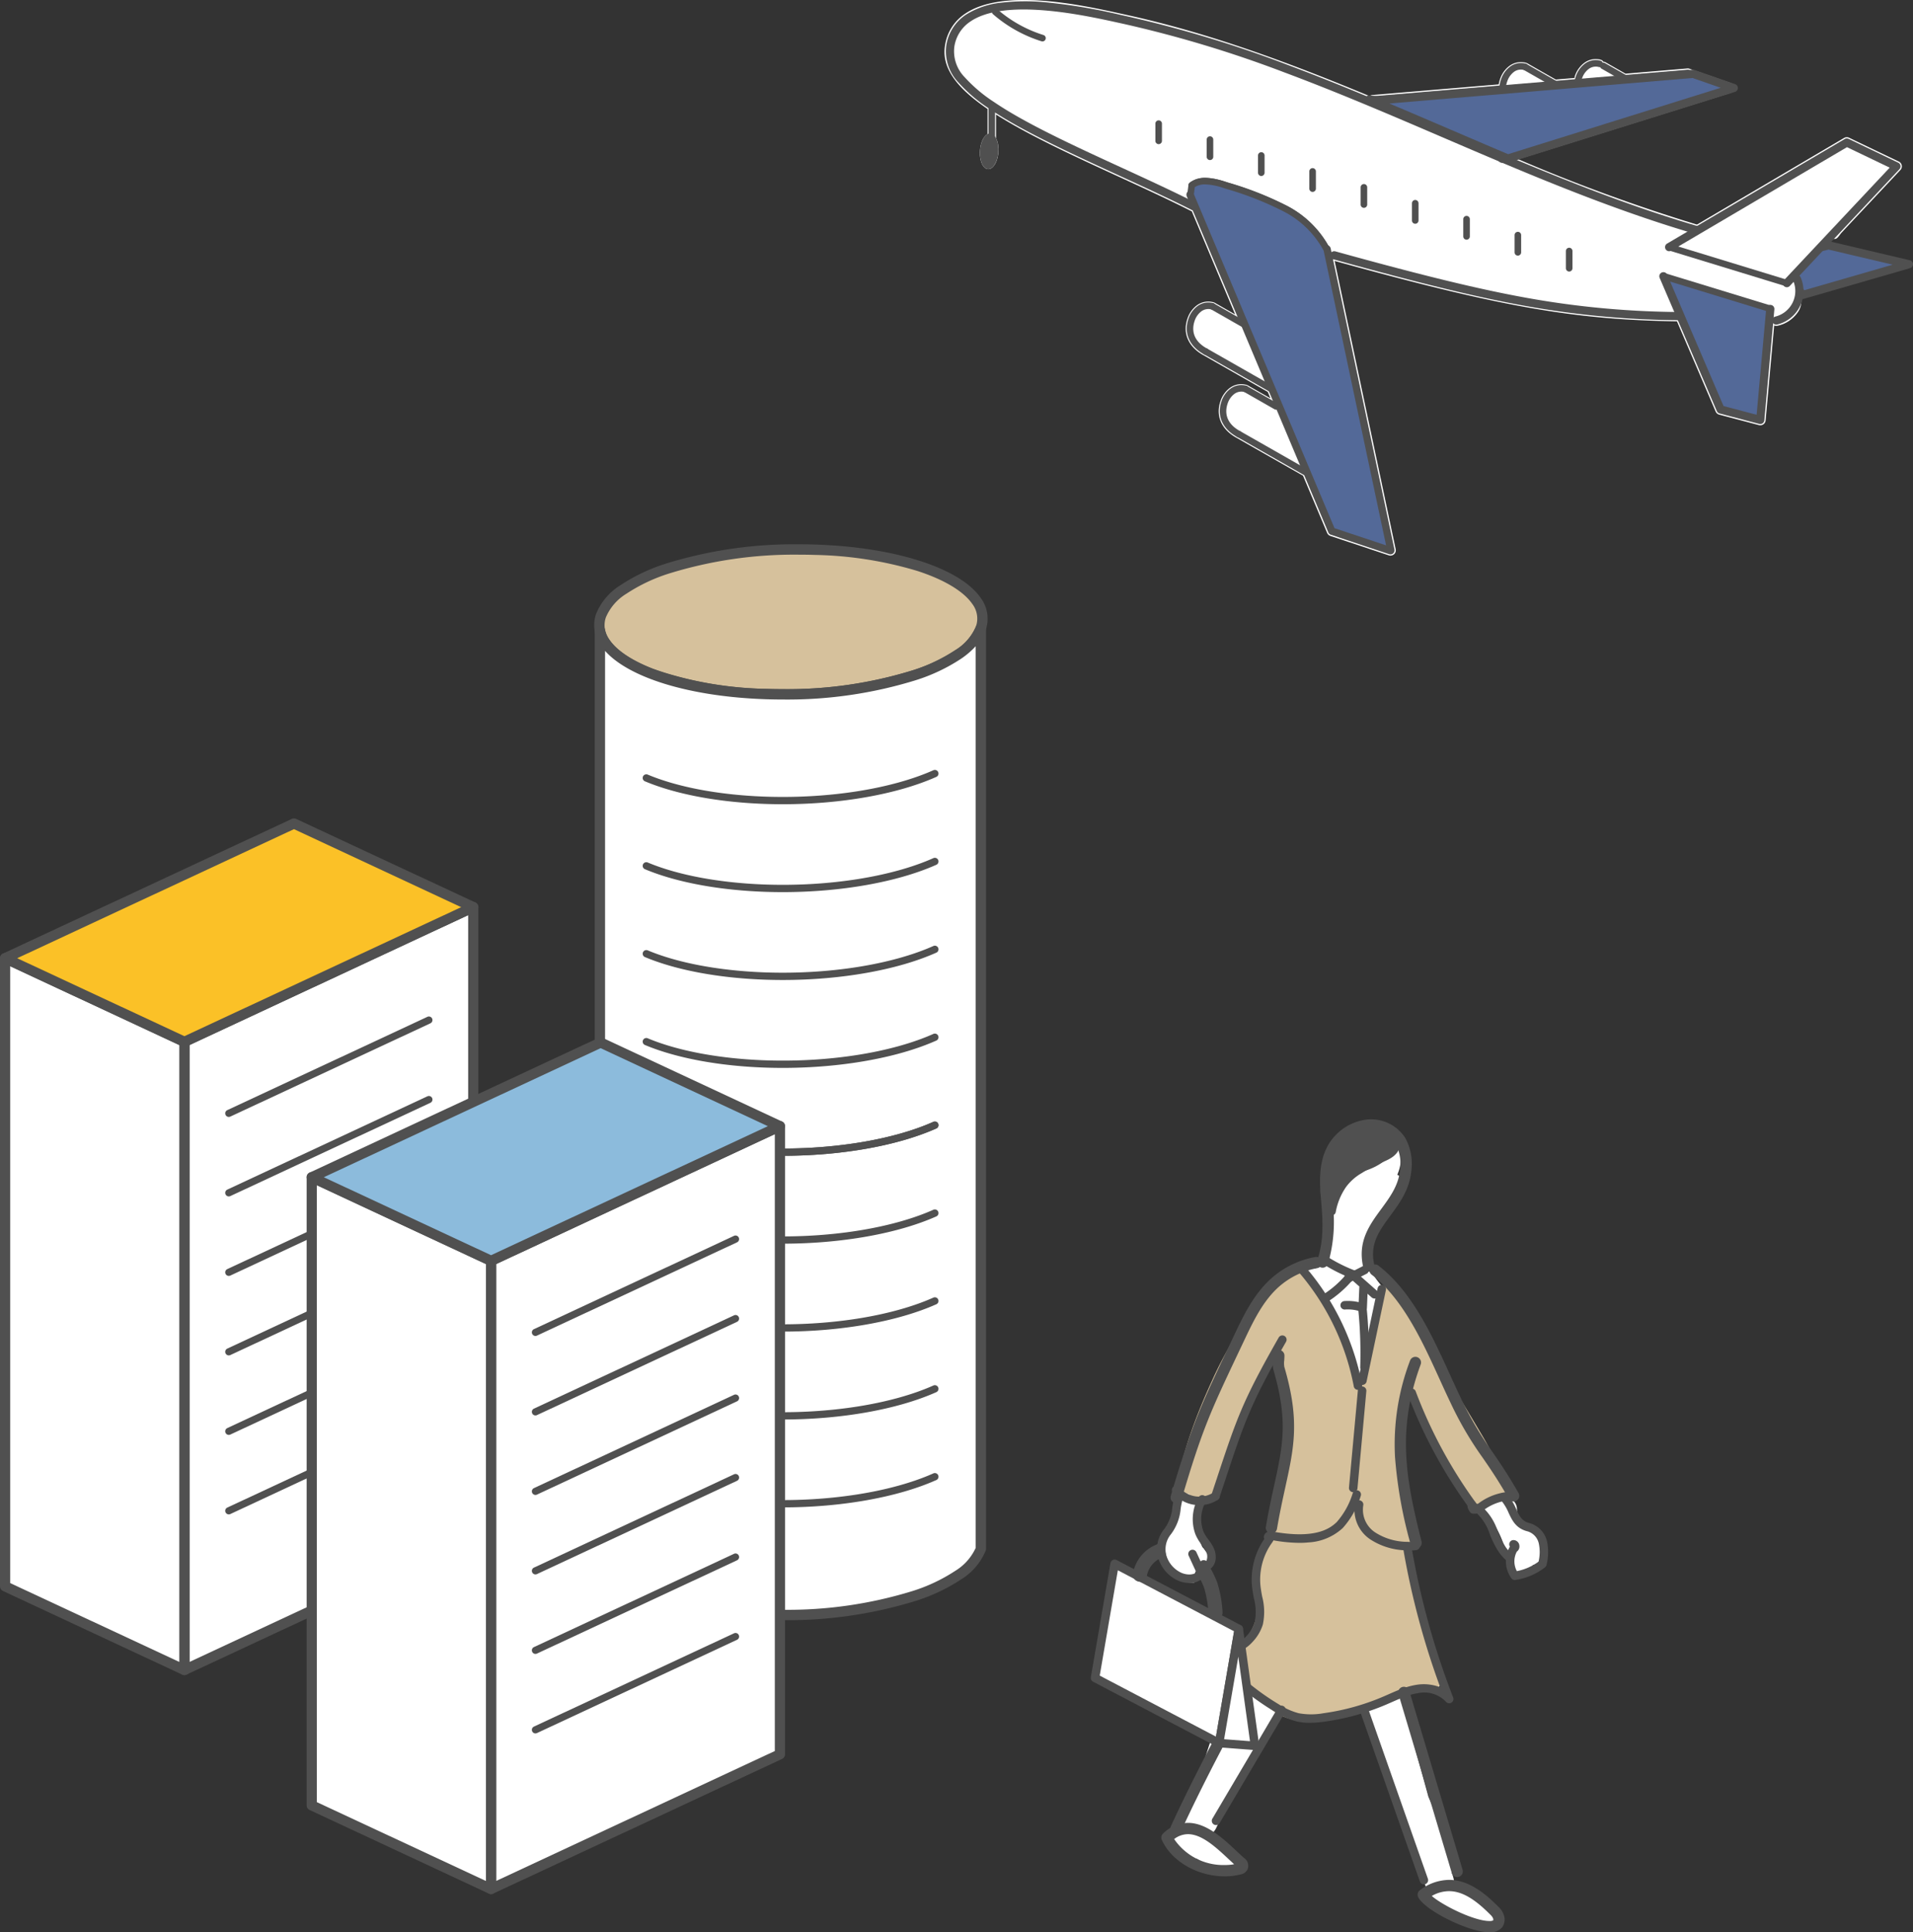 <svg xmlns="http://www.w3.org/2000/svg" width="287.619" height="290.543"><rect width="100%" height="100%" fill="#333333" stroke="none"/><g id="グループ_1125877" data-name="グループ 1125877" transform="translate(-949.001 -4900.512)"><g id="グループ_4111" data-name="グループ 4111" transform="translate(323.938 154.921)"><path id="パス_149997" data-name="パス 149997" d="M12.35,53.4a1.821,1.821,0,0,1-.511.79l-.094.085a1.476,1.476,0,0,1-.946.41c-.023.083-.051.163-.074.249-.571,2.3-4.072,1.149-3.5-1.146A82.887,82.887,0,0,1,11.475,41.3a54.447,54.447,0,0,1,5.465-12.5c2.079-3.474,4.737-7.769,9.077-8.5a1.8,1.8,0,0,1,.981.115,8.67,8.67,0,0,0,.8-.582,1.673,1.673,0,0,1,.435-.279,38.009,38.009,0,0,1,.773-5.311,35.668,35.668,0,0,1,2.012-6.234c.764-1.777,1.651-3.577,3.7-4.042a1.88,1.88,0,0,1,1.358.283,4.035,4.035,0,0,0,.131-1.038c-.1-2.366,3.577-2.178,3.679.175a6.933,6.933,0,0,1-.559,2.933,1.562,1.562,0,0,1,.739,2.046,22.984,22.984,0,0,1-4.125,6.047,1.558,1.558,0,0,1-.882.477l-.023.035a1.518,1.518,0,0,1-.062,1.149c-1.669,3.736,1.968,6.761,4.072,9.392,2.33,2.912,3.824,6.28,5.414,9.622.078.166.173.322.251.488l.018.014a10.713,10.713,0,0,1,2.4,4.694c1.229,2.341,2.571,4.62,3.881,6.915a1.7,1.7,0,0,1,1.13.566A48.946,48.946,0,0,1,55.4,52.672a1.791,1.791,0,0,1-.018,1.662c.108.163.226.322.331.488a1.807,1.807,0,0,1,1.6,1.809,4.275,4.275,0,0,0,.87,2.238,1.766,1.766,0,0,1,.582.028,1.633,1.633,0,0,1,.258.092,5.64,5.64,0,0,1,.635.318,2.09,2.09,0,0,1,.2.147,5.463,5.463,0,0,1,.534.474,5.359,5.359,0,0,1,.424.575,1.867,1.867,0,0,1,.131.216,4.96,4.96,0,0,1,.258.661,2.119,2.119,0,0,1,.074.262,2.016,2.016,0,0,1-.237,1.37c0,.069.014.138.016.2l0,.028,0,.041,0,.048c-.012.087-.035.184-.048.265s-.03.177-.051.265a1.347,1.347,0,0,1-.357.608,1.388,1.388,0,0,1-.539.451,1.314,1.314,0,0,1-.359.094,5.815,5.815,0,0,1-.306.785c-.955,1.828-3.25.486-3.384-1.091A15.972,15.972,0,0,0,53.185,57.8a1.91,1.91,0,0,1-.617-.6c-.173-.269-.325-.55-.488-.824A1.456,1.456,0,0,1,51.3,56.1a12.287,12.287,0,0,1-3.237-4.169c-.889-1.637-1.777-3.278-2.537-4.979-.226-.5-.41-1.015-.608-1.526-1.549-2.148-3.034-4.342-4.491-6.551-1.285,6.1-.755,12.371-.035,18.515.419,3.566.723,7.27,1.331,10.891a94.081,94.081,0,0,0,4.13,12.995,1.866,1.866,0,0,1-2.205,2.6,2.536,2.536,0,0,0-3.26,1.936,1.273,1.273,0,0,1-.168.318q1.9,6.861,3.784,13.72,1.968,4.62,3.934,9.238a1.8,1.8,0,0,1-.458,2.081c.064.189.129.375.191.562a4.925,4.925,0,0,1,.233,1.248l.007.007c.044.048.094.094.145.14a1.634,1.634,0,0,0,.147.12c.189.143.389.274.587.4.453.295.914.578,1.377.854q1.492.894,3.034,1.694a1.851,1.851,0,0,1,.541,2.548,1.892,1.892,0,0,1-2.548.541q-1.623-.843-3.188-1.789a16.26,16.26,0,0,1-2.284-1.6,1.641,1.641,0,0,1-1.579-.935,20.2,20.2,0,0,1-1.156-4.226q-4.475-12.189-8.95-24.378a27.075,27.075,0,0,1-9.657,1.052,15.5,15.5,0,0,1-3.105-.674c-.11.2-.214.373-.267.463q-.711,1.16-1.386,2.341c-.939,1.641-1.832,3.306-2.7,4.988-1.687,3.292-3.255,6.644-4.82,10a2.248,2.248,0,0,1-.771.916c-.018.028-.016.06-.035.087-.1.145-.175.308-.267.458l3.027,1.86a1.843,1.843,0,0,1-.6,3.342,2.1,2.1,0,0,1-1.409-.253c-.285-.145-.571-.292-.854-.44-.09-.046-.157-.154-.239-.23q-.691-.428-1.386-.852c-.157-.1-.32-.191-.477-.29a1.782,1.782,0,0,1-1.906,0,5.394,5.394,0,0,1-1.8-1.952,1.872,1.872,0,0,1,.778-2.486,2.351,2.351,0,0,1,.856-.228,1.864,1.864,0,0,1,.235-.969c.177-.306.331-.622.5-.928.014-.055,0-.1.018-.157,2.162-6.669,4.1-13.515,6.731-20.037-.145-.143-.3-.262-.44-.414-1.335-1.453.32-3.372,1.839-2.986.223-.447.444-.9.665-1.342a1.49,1.49,0,0,1,.884-.792,11.5,11.5,0,0,0,1.064-2.534,1.457,1.457,0,0,1-.186-.444,21.988,21.988,0,0,1,.182-8.147,45.749,45.749,0,0,1,2.447-7.3,2.109,2.109,0,0,1,.417-.647c.235-.826.467-1.651.651-2.482,1.625-7.3,1.745-15.034-1.3-21.9a68.115,68.115,0,0,0-8.43,18.984,1.866,1.866,0,0,1,.12.539c-.032.161-.06.325-.09.486" transform="translate(795.823 4915.906)" fill="#fff"/><path id="パス_149998" data-name="パス 149998" d="M55.059,41.809A19.006,19.006,0,0,0,53.222,37.9c-.58-1.1-1.156-2.2-1.789-3.271-1.354-2.293-2.714-4.579-4.118-6.839-1.255-2.017-2.558-3.966-3.9-5.886a2.644,2.644,0,0,0,.168-1.453,5.022,5.022,0,0,0-.939-1.876c-.322-.493-.656-.983-.978-1.478-.566-.868-1.116-1.738-1.72-2.576-.087-.262-.145-.536-.253-.794a2.941,2.941,0,0,0-.748-1.156,4.213,4.213,0,0,0-.893-.693,1.179,1.179,0,0,0-1.708.693,4.626,4.626,0,0,0-.106,1.183,17.425,17.425,0,0,0-1.337,4.85c-.474,2.162-.9,4.335-1.381,6.5-.12.536-.23,1.075-.345,1.611A19.77,19.77,0,0,0,32.117,23.5c-.615-1.6-1.321-3.177-2.065-4.724q-1.015-2.117-2.175-4.162a14.923,14.923,0,0,0-2.924-4.1,1.887,1.887,0,0,0-2.583,0c-.638.543-1.331,1.017-1.952,1.584A13.929,13.929,0,0,0,18.591,14.2a9.864,9.864,0,0,0-.7,1.1,7.974,7.974,0,0,0-.965.748,16.57,16.57,0,0,0-2.249,2.93,56.308,56.308,0,0,0-3.989,7.4c-1.16,2.534-2.233,5.115-3.14,7.753-.451,1.314-.863,2.645-1.222,3.989-.357,1.321-.87,2.891-.345,4.22a1.537,1.537,0,0,0,1.347.985.794.794,0,0,0,.143.246,1.91,1.91,0,0,0,.447.308c.081.035.168.051.253.078.021.023.037.064.058.085a1.621,1.621,0,0,0,1.16.481,2.546,2.546,0,0,0,1.144-.329,2.442,2.442,0,0,0,.875-1,8.889,8.889,0,0,0,.686-1.671,19.969,19.969,0,0,0,.61-2.684,2.586,2.586,0,0,0,.009-.9c.193-.571.384-1.139.578-1.674.907-2.486,1.8-4.988,2.9-7.394a38.207,38.207,0,0,1,3.444-6.128c.1-.143.233-.285.35-.428a26.8,26.8,0,0,0,1.1,3.9,15.6,15.6,0,0,1,1,6.92c-.318,2.555-.884,5.1-1.39,7.624-.256,1.268-.52,2.532-.783,3.8a14.111,14.111,0,0,0-.6,3.943,2.459,2.459,0,0,0,.355,1.031,1.69,1.69,0,0,0-.41.41c-.265.359-.488.8-.725,1.176a12.843,12.843,0,0,0-1.31,2.723c-.718,2.168-.177,4.153.163,6.319.3,1.927-.463,3.168-1.34,4.786a5.378,5.378,0,0,0-.228,3.515,18.21,18.21,0,0,0,.6,3.467,2.338,2.338,0,0,0,1.832,1.593c.721,3.135,5.3,4.289,8.227,4.015a30.4,30.4,0,0,0,6.8-1.678l3.278-1.087a22.356,22.356,0,0,0,3.888-1.436,2.388,2.388,0,0,0,.836-.831,2.539,2.539,0,0,0,.882.493,4.061,4.061,0,0,0,1.066.131,1.954,1.954,0,0,0,1.342-.557,1.929,1.929,0,0,0,.557-1.342,2,2,0,0,0-.447-1.179,11.677,11.677,0,0,0-.573-2.96c-.235-1-.493-2-.8-2.981-.608-1.966-1.188-3.946-1.747-5.925s-1.089-3.959-1.706-5.925c-.078-.246-.15-.5-.223-.746a1.966,1.966,0,0,0,1.791-2.053c-.239-2.215-.985-4.319-1.42-6.5a33,33,0,0,1-.49-6.584,61.274,61.274,0,0,1,.488-6.653c.069-.605.159-1.225.244-1.848.081.161.147.327.228.49.872,1.782,1.747,3.563,2.59,5.364.815,1.745,1.676,3.476,2.627,5.154a15.508,15.508,0,0,0,1.812,2.629c.486.55,1.1,1.1,1.556,1.722a1.849,1.849,0,0,0-.094.352,1.92,1.92,0,0,0,1.918,1.92l.163-.016a2.184,2.184,0,0,0,.691-.129c.216-.092.437-.182.654-.279a2.412,2.412,0,0,0,.58-.421c.035-.028.062-.055.092-.083a2.276,2.276,0,0,0,2.01-2.781" transform="translate(796.55 4926.915)" fill="#d6c19c"/><path id="パス_149999" data-name="パス 149999" d="M15.251,9.674l.018-.035a4.1,4.1,0,0,0,.177-.523c-.021-.067-.041-.134-.06-.2a2.336,2.336,0,0,1,.087-1.146c.186-.444.375-.891.562-1.335a2.5,2.5,0,0,1,.094-.783,6.391,6.391,0,0,1,3.435-3.607,20.791,20.791,0,0,1,4.4-1.74,2.027,2.027,0,0,1,2.357,1.708,2.421,2.421,0,0,1-.014.449A1.555,1.555,0,0,1,26.6,3.479,1.847,1.847,0,0,1,26.1,4.515a9.271,9.271,0,0,1-6.208,3.232l-.539,1.278c-.074.028-.154.016-.228.048-.055.023-.108.048-.163.076A2.519,2.519,0,0,0,17.97,10.2a2.39,2.39,0,0,0-.313.741c-.032.15-.06.3-.09.458a1.143,1.143,0,0,1-.394.391,1.027,1.027,0,0,1-.5.23,1,1,0,0,1-.564-.016,1.011,1.011,0,0,1-.511-.223c-.09-.085-.18-.173-.267-.26a1.517,1.517,0,0,1-.311-.7c-.009-.136-.014-.272-.021-.407a1.608,1.608,0,0,1,.251-.746" transform="translate(808.592 4914.231)" fill="#505050"/><path id="パス_150000" data-name="パス 150000" d="M22.561,22.9a.85.85,0,0,1-.827-.659c-.893-3.872.934-6.358,2.7-8.762,1.344-1.829,2.614-3.557,2.839-5.94a6.4,6.4,0,0,0-.689-3.879,4.405,4.405,0,0,0-4.092-1.944A6.036,6.036,0,0,0,17.6,5.37c-.917,2.137-.691,4.7-.492,6.967a22.666,22.666,0,0,1-.679,9.388.849.849,0,0,1-1.61-.543c.9-2.666.895-5.3.6-8.7-.206-2.342-.463-5.256.623-7.785A7.773,7.773,0,0,1,22.364.018,6.117,6.117,0,0,1,28.03,2.763,8.049,8.049,0,0,1,28.965,7.7c-.269,2.85-1.739,4.851-3.161,6.786-1.68,2.287-3.131,4.261-2.414,7.374a.85.85,0,0,1-.828,1.04Z" transform="translate(808.295 4913.9)" fill="#505050"/><path id="パス_150001" data-name="パス 150001" d="M12.28,42.65a.85.85,0,0,1-.838-.992c.408-2.4.858-4.454,1.256-6.267,1.278-5.831,2.123-9.682-.108-17.3a4.454,4.454,0,0,1-.082-1.581c.014-.212.028-.411.029-.609a.849.849,0,1,1,1.7.011c0,.25-.018.485-.033.713a3.292,3.292,0,0,0,.017.987c2.353,8.03,1.471,12.051.137,18.137-.393,1.795-.839,3.829-1.24,6.188A.85.85,0,0,1,12.28,42.65Z" transform="translate(803.942 4933.512)" fill="#505050"/><path id="パス_150002" data-name="パス 150002" d="M6.042,59.118a.85.85,0,0,1-.775-1.2c.911-2.035,5.364-11.447,10.5-20.322a.849.849,0,1,1,1.47.851C12.138,47.262,7.721,56.6,6.818,58.615A.85.85,0,0,1,6.042,59.118Z" transform="translate(795.823 4962.302)" fill="#505050"/><path id="線_39797" data-name="線 39797" d="M.36,17.676a.638.638,0,0,1-.548-.962L9.66.036a.638.638,0,0,1,1.1.648L.91,17.363A.637.637,0,0,1,.36,17.676Z" transform="translate(807.53 5002.332)" fill="#505050"/><path id="パス_150003" data-name="パス 150003" d="M8.616,45.95h0c2.776,0,5.29,2.357,7.31,4.25.387.363.754.706,1.1,1.018a1.409,1.409,0,0,1,.522,1.771,1.48,1.48,0,0,1-1.009.714,9.886,9.886,0,0,1-2.4.287c-4.1,0-7.99-2.249-9.458-5.469a.849.849,0,0,1,.2-.978A5.46,5.46,0,0,1,8.616,45.95Zm6.94,6.225c-.257-.235-.518-.48-.79-.735-1.9-1.777-4.044-3.79-6.149-3.791h0a3.478,3.478,0,0,0-2.086.735,8.942,8.942,0,0,0,7.614,3.906A8.47,8.47,0,0,0,15.556,52.174Z" transform="translate(795.063 4973.727)" fill="#505050"/><path id="パス_150004" data-name="パス 150004" d="M26.062,49.673h0c3.034,0,5.553,2.151,7.409,4.025a2.911,2.911,0,0,1,.879,1.392,1.959,1.959,0,0,1-.307,1.731,2.313,2.313,0,0,1-1.909.739c-3.035,0-9.628-3.244-10.69-5.26a.849.849,0,0,1,.256-1.085A7.442,7.442,0,0,1,26.062,49.673Zm6.652,6.088a.692.692,0,0,0-.021-.3,1.662,1.662,0,0,0-.428-.568c-2.412-2.436-4.325-3.522-6.2-3.522a5.244,5.244,0,0,0-2.59.723c1.645,1.426,6.356,3.766,8.662,3.766A1.1,1.1,0,0,0,32.714,55.761Z" transform="translate(816.854 4978.574)" fill="#505050"/><path id="パス_150005" data-name="パス 150005" d="M16.088,12.574a.638.638,0,0,1-.629-.746,10.868,10.868,0,0,1,1.759-4.268,8.808,8.808,0,0,1,2.741-2.45,24.1,24.1,0,0,1,3.378-1.764c.849-.361,1.622-.739,1.753-1.391a.638.638,0,0,1,1.25.251c-.274,1.367-1.671,1.96-2.505,2.315a22.817,22.817,0,0,0-3.2,1.671,7.656,7.656,0,0,0-2.36,2.08,9.621,9.621,0,0,0-1.561,3.775A.638.638,0,0,1,16.088,12.574Z" transform="translate(809.178 4915.776)" fill="#505050"/><path id="パス_150006" data-name="パス 150006" d="M23.064,44.332a.85.85,0,0,1-.823-.642A67.448,67.448,0,0,1,19.9,30.61a35.449,35.449,0,0,1,2.262-14.543.849.849,0,0,1,1.595.586c-3.618,9.85-2.228,17.247.13,26.622a.85.85,0,0,1-.824,1.057Z" transform="translate(814.905 4934.095)" fill="#505050"/><path id="パス_150007" data-name="パス 150007" d="M6.061,46.01a.85.85,0,0,1-.815-1.09c3.15-10.687,4.44-13.413,8.713-22.443l.959-2.027c1.45-3.069,2.956-6.007,5.415-8.214A13.523,13.523,0,0,1,26.976,9a.849.849,0,1,1,.3,1.672,11.99,11.99,0,0,0-5.81,2.833c-2.223,1.995-3.64,4.768-5.013,7.674L15.494,23.2c-4.23,8.939-5.506,11.637-8.619,22.2A.85.85,0,0,1,6.061,46.01Z" transform="translate(795.846 4925.595)" fill="#505050"/><path id="パス_150008" data-name="パス 150008" d="M8.5,38.923a.638.638,0,0,1-.605-.839c.268-.806.518-1.564.756-2.282C11.721,26.522,12.546,24.027,18,14.443a.638.638,0,1,1,1.108.631C13.717,24.548,12.9,27.017,9.862,36.2c-.237.718-.488,1.477-.756,2.283A.638.638,0,0,1,8.5,38.923Z" transform="translate(799.299 4932.286)" fill="#505050"/><path id="パス_150009" data-name="パス 150009" d="M13.691,9.6c.1-.053.173-.071.161-.06a.626.626,0,0,0-.058.025l-.1.035" transform="translate(806.887 4926.321)" fill="#7eb532"/><path id="パス_150010" data-name="パス 150010" d="M39.881,45.113a.849.849,0,0,1-.738-.427c-1.629-2.842-2.841-4.6-3.91-6.146a51.89,51.89,0,0,1-4.82-8.235c-.554-1.152-1.092-2.332-1.661-3.582C26.177,21.067,23.258,14.658,18.528,11a.849.849,0,0,1,1.039-1.344C24.63,13.571,27.641,20.183,30.3,26.017c.566,1.242,1.1,2.415,1.646,3.55a50.467,50.467,0,0,0,4.687,8.006c1.089,1.577,2.322,3.363,3.986,6.267a.85.85,0,0,1-.736,1.272Z" transform="translate(812.755 4926.241)" fill="#505050"/><path id="パス_150011" data-name="パス 150011" d="M30.913,36.4a.637.637,0,0,1-.514-.26,71.945,71.945,0,0,1-9.677-17.7.638.638,0,0,1,1.192-.453,70.721,70.721,0,0,0,9.513,17.4.638.638,0,0,1-.513,1.015Z" transform="translate(815.987 4936.779)" fill="#505050"/><path id="パス_150012" data-name="パス 150012" d="M16.67,32.121a23.481,23.481,0,0,1-3.923-.377.7.7,0,0,1-.257.225.829.829,0,0,1-.953-.181.758.758,0,0,1-.143-.9,1.037,1.037,0,0,1,1.222-.463c6.181,1.11,8.467-.288,9.649-1.436a11.785,11.785,0,0,0,2.4-4.343.638.638,0,1,1,1.192.453,12.743,12.743,0,0,1-2.7,4.8,8.245,8.245,0,0,1-5.128,2.154C17.591,32.1,17.141,32.121,16.67,32.121Z" transform="translate(803.781 4945.455)" fill="#505050"/><path id="パス_150013" data-name="パス 150013" d="M18.1,25.86a.638.638,0,0,1-.625-.769q1.454-6.889,2.912-13.78a.638.638,0,0,1,1.248.264q-1.457,6.889-2.912,13.779A.638.638,0,0,1,18.1,25.86Z" transform="translate(811.802 4927.968)" fill="#505050"/><path id="パス_150014" data-name="パス 150014" d="M22.567,28.27a.638.638,0,0,1-.626-.519,36.887,36.887,0,0,0-8.268-17.173.638.638,0,0,1,.967-.832,38.164,38.164,0,0,1,8.555,17.767.638.638,0,0,1-.627.756Z" transform="translate(806.664 4926.302)" fill="#505050"/><path id="線_39798" data-name="線 39798" d="M.361,15.634l-.059,0a.638.638,0,0,1-.577-.693L1.065.3a.638.638,0,0,1,1.27.116L1,15.055A.638.638,0,0,1,.361,15.634Z" transform="translate(828.158 4954.321)" fill="#505050"/><path id="パス_150015" data-name="パス 150015" d="M15.662,14.5a.638.638,0,0,1-.341-1.177,15.2,15.2,0,0,0,3.524-3.073.638.638,0,1,1,.976.821A16.475,16.475,0,0,1,16,14.4.635.635,0,0,1,15.662,14.5Z" transform="translate(808.623 4926.953)" fill="#505050"/><path id="パス_150016" data-name="パス 150016" d="M20.62,13.953a.635.635,0,0,1-.423-.161L18.67,12.441l-1.528-1.353a.638.638,0,1,1,.846-.954l1.527,1.352,1.528,1.353a.638.638,0,0,1-.423,1.115Z" transform="translate(811.102 4926.885)" fill="#505050"/><path id="パス_150017" data-name="パス 150017" d="M19.633,14.972a.637.637,0,0,1-.217-.038A5.971,5.971,0,0,0,17,14.6a.638.638,0,1,1-.087-1.272,7.278,7.278,0,0,1,2.121.169l.029-.664q.032-.738.063-1.476a.638.638,0,1,1,1.274.054q-.031.739-.063,1.477t-.063,1.476a.638.638,0,0,1-.637.611Z" transform="translate(810.305 4927.888)" fill="#505050"/><path id="パス_150018" data-name="パス 150018" d="M18.41,22.246h-.021a.638.638,0,0,1-.617-.658,66.219,66.219,0,0,0-.306-8.83.638.638,0,1,1,1.269-.129,67.5,67.5,0,0,1,.311,9A.638.638,0,0,1,18.41,22.246Z" transform="translate(811.799 4929.596)" fill="#505050"/><path id="パス_150019" data-name="パス 150019" d="M17.178,12.083a.638.638,0,0,1-.29-1.206l2.447-1.243a.638.638,0,1,1,.578,1.137l-2.447,1.243A.635.635,0,0,1,17.178,12.083Z" transform="translate(810.597 4926.353)" fill="#505050"/><path id="パス_150020" data-name="パス 150020" d="M20.021,12.435a.636.636,0,0,1-.231-.043,24.428,24.428,0,0,1-4.635-2.4.638.638,0,0,1,.7-1.064A23.149,23.149,0,0,0,20.252,11.2a.638.638,0,0,1-.231,1.232Z" transform="translate(808.421 4925.391)" fill="#505050"/><path id="線_39799" data-name="線 39799" d="M8.5,28.243a.85.85,0,0,1-.814-.607L-.334.723A.849.849,0,0,1,1.295.238L9.31,27.151A.85.85,0,0,1,8.5,28.243Z" transform="translate(835.654 4999.585)" fill="#505050"/><path id="線_39800" data-name="線 39800" d="M9.279,26.383a.638.638,0,0,1-.6-.426L-.241.572A.638.638,0,1,1,.962.149L9.88,25.533a.638.638,0,0,1-.6.849Z" transform="translate(829.866 5002.545)" fill="#505050"/><path id="パス_150021" data-name="パス 150021" d="M25.795,27.62a1.246,1.246,0,0,1-1.046-.613A.988.988,0,0,1,24.742,26a.638.638,0,0,1,1.185.306,2.733,2.733,0,0,0,.339-.227l.054-.04a8.82,8.82,0,0,1,5.217-1.722.638.638,0,1,1,0,1.275,7.538,7.538,0,0,0-4.459,1.472l-.052.039a2.1,2.1,0,0,1-1.217.522Z" transform="translate(821.099 4945.554)" fill="#505050"/><path id="パス_150022" data-name="パス 150022" d="M28.978,37.5a.638.638,0,0,1-.511-.257,4.353,4.353,0,0,1-.225-4.766.638.638,0,0,1,.517-.983.905.905,0,0,1,.91.866.941.941,0,0,1-.389.87,3.124,3.124,0,0,0,.006,2.934,8.2,8.2,0,0,0,3.265-1.428,6.263,6.263,0,0,0,.041-2.7A2.453,2.453,0,0,0,30.955,30.2c-1.79-.429-2.353-1.627-2.9-2.786a7.54,7.54,0,0,0-1.187-1.957.638.638,0,1,1,.949-.852,8.687,8.687,0,0,1,1.392,2.267c.51,1.085.846,1.8,2.041,2.088a3.734,3.734,0,0,1,2.572,2.74,7.787,7.787,0,0,1-.073,3.523.638.638,0,0,1-.233.374,9.473,9.473,0,0,1-4.451,1.891A.637.637,0,0,1,28.978,37.5Z" transform="translate(823.835 4945.662)" fill="#505050"/><path id="パス_150023" data-name="パス 150023" d="M30.65,33.728a.635.635,0,0,1-.427-.164A7.021,7.021,0,0,1,29.192,32.4a14.021,14.021,0,0,1-1.358-2.662,7.65,7.65,0,0,0-2.062-3.282.638.638,0,0,1-1.045-.357.8.8,0,0,1,.353-.845,1.248,1.248,0,0,1,1.32.081,8.381,8.381,0,0,1,2.608,3.906,12.88,12.88,0,0,0,1.226,2.424,5.741,5.741,0,0,0,.843.95.638.638,0,0,1-.427,1.111Z" transform="translate(821.235 4946.583)" fill="#505050"/><path id="パス_150024" data-name="パス 150024" d="M25.765,32.434c-.211,0-.419-.009-.62-.019a10.246,10.246,0,0,1-5.523-1.647,5.341,5.341,0,0,1-2.292-5.41.638.638,0,0,1,1.239.3,4.085,4.085,0,0,0,1.8,4.07,9.041,9.041,0,0,0,4.85,1.41,5.973,5.973,0,0,0,1.158-.02.638.638,0,0,1,.178,1.263A5.616,5.616,0,0,1,25.765,32.434Z" transform="translate(811.461 4946.284)" fill="#505050"/><path id="パス_150025" data-name="パス 150025" d="M22.882,55.329a8.6,8.6,0,0,1-1.928-.2,11.77,11.77,0,0,1-3.373-1.5,38.534,38.534,0,0,1-9.74-8.33.638.638,0,0,1,.368-1.035c.348-.067.683-.125,1.008-.181,1.695-.293,3.033-.524,4.163-1.784a5.468,5.468,0,0,0,1.25-2.086,8.057,8.057,0,0,0-.134-3.643c-.1-.573-.213-1.165-.273-1.757a10.791,10.791,0,0,1,2.013-7.36.638.638,0,1,1,1.028.754,9.5,9.5,0,0,0-1.772,6.48c.054.54.153,1.081.258,1.654a9.116,9.116,0,0,1,.1,4.226,6.7,6.7,0,0,1-1.525,2.582c-1.4,1.56-3.044,1.871-4.788,2.172a37.245,37.245,0,0,0,8.694,7.216,10.642,10.642,0,0,0,3,1.35,10.433,10.433,0,0,0,3.754,0,35.02,35.02,0,0,0,8.9-2.464c.295-.125.589-.255.883-.385.757-.334,1.539-.68,2.34-.953a10.925,10.925,0,0,1,1.875-.473,6.8,6.8,0,0,1,3.541.38,118.516,118.516,0,0,1-5.512-20.533.638.638,0,1,1,1.256-.219,117.2,117.2,0,0,0,6.2,22.284.638.638,0,0,1-1.093.628,4.523,4.523,0,0,0-4.2-1.279,9.673,9.673,0,0,0-1.656.42c-.748.255-1.5.589-2.236.912-.3.132-.6.264-.9.392a36.3,36.3,0,0,1-9.223,2.554A16.632,16.632,0,0,1,22.882,55.329Z" transform="translate(799.078 4949.302)" fill="#505050"/><path id="パス_150026" data-name="パス 150026" d="M21.888,38.824,18.937,55.986.277,46.191,3.226,29.029Z" transform="translate(789.423 4951.696)" fill="#fff"/><path id="パス_150027" data-name="パス 150027" d="M3.587,28.752a.637.637,0,0,1,.3.073L22.545,38.62a.638.638,0,0,1,.332.673L19.926,56.454a.638.638,0,0,1-.925.457L.341,47.116a.638.638,0,0,1-.332-.673L2.958,29.282a.638.638,0,0,1,.628-.53ZM21.542,39.534,4.067,30.362,1.345,46.2l17.473,9.172Z" transform="translate(789.062 4951.335)" fill="#505050"/><path id="パス_150028" data-name="パス 150028" d="M11.334,33.284l2.429,17.573-5.38-.412Z" transform="translate(799.977 4957.236)" fill="#fff"/><path id="パス_150029" data-name="パス 150029" d="M11.695,33.007h.011a.638.638,0,0,1,.621.55l2.429,17.573a.638.638,0,0,1-.68.723L8.7,51.442a.638.638,0,0,1-.58-.744l2.951-17.161A.638.638,0,0,1,11.695,33.007Zm1.689,17.515L11.626,37.806,9.491,50.224Z" transform="translate(799.616 4956.875)" fill="#505050"/><path id="パス_150030" data-name="パス 150030" d="M15.173,39.309a1.062,1.062,0,0,1-1.061-1.02,16.661,16.661,0,0,0-.656-3.806c-.7-1.8-1.966-4.065-4.01-4.636a3.667,3.667,0,0,0-4.592,2.873,1.062,1.062,0,1,1-2.09-.381A5.792,5.792,0,0,1,10.018,27.8c2.32.648,4.143,2.637,5.419,5.912a18.209,18.209,0,0,1,.8,4.491,1.062,1.062,0,0,1-1.019,1.1Z" transform="translate(792.638 4949.828)" fill="#505050"/><path id="パス_150031" data-name="パス 150031" d="M5.5,29.334a1.619,1.619,0,0,1,.721-.608c.021-.776.081-1.549.173-2.327a1.841,1.841,0,1,1,3.679.173c-.074.64-.143,1.282-.18,1.927-.018.313-.028.624-.025.937,0,.166,0,.334.012.5l.007.154a8.8,8.8,0,0,0,.147.882c.035.152.081.3.12.456.016.048.039.12.051.143.037.09.3.785.417.792,0,0-.2-.269-.071-.1.058.074.11.15.166.223.163.221.327.442.474.672a3.324,3.324,0,0,1,.437,1.1c-.058.009-.1,0-.159.014a2.9,2.9,0,0,0-2.1,1.915,3.727,3.727,0,0,0-.071.389,1.437,1.437,0,0,0-.035.764c0,.037.012.138.018.223a3.6,3.6,0,0,1-3.787-2.541c-.7-1.853-1.045-3.9.012-5.691" transform="translate(795.352 4945.979)" fill="#fff"/><path id="パス_150032" data-name="パス 150032" d="M6.737,26.924l.037-.025.414-.29-.451.315" transform="translate(797.833 4948.545)" fill="#7eb532"/><path id="パス_150033" data-name="パス 150033" d="M8.27,32.128a.638.638,0,0,1-.58-.371l-.633-1.375-.633-1.374a.638.638,0,0,1,1.159-.533l.632,1.373.634,1.376a.638.638,0,0,1-.579.9Z" transform="translate(797.35 4950.491)" fill="#505050"/><path id="パス_150034" data-name="パス 150034" d="M8.861,35.815a.637.637,0,0,1-.231-.044l-.269-.106-.262-.1a.638.638,0,1,1,.463-1.188l.154.06a1.727,1.727,0,0,0-.119-1.54,8.016,8.016,0,0,0-.608-.912,6.447,6.447,0,0,1-.939-1.589A6.646,6.646,0,0,1,7.522,24.9a.638.638,0,0,1,1.151.55,5.339,5.339,0,0,0-.426,4.5,5.411,5.411,0,0,0,.77,1.274,9.094,9.094,0,0,1,.7,1.064c.6,1.121.618,2.7-.516,3.422A.637.637,0,0,1,8.861,35.815Z" transform="translate(797.728 4945.851)" fill="#505050"/><path id="パス_150035" data-name="パス 150035" d="M9.174,38.246a4.243,4.243,0,0,1-1.905-.459,5.46,5.46,0,0,1-2.779-3.367,4.771,4.771,0,0,1,.936-4.3,6.235,6.235,0,0,0,1.2-3.255,14.467,14.467,0,0,1,.522-2.267.638.638,0,0,1,1.207.411,13.481,13.481,0,0,0-.472,2.072,7.4,7.4,0,0,1-1.487,3.869,3.528,3.528,0,0,0-.671,3.141A4.167,4.167,0,0,0,7.85,36.651c.929.476,2.264.461,2.7-.321a.638.638,0,1,1,1.116.618A2.72,2.72,0,0,1,9.174,38.246Z" transform="translate(794.694 4945.359)" fill="#505050"/><path id="パス_150036" data-name="パス 150036" d="M9.452,26.834a5.137,5.137,0,0,1-4.014-1.859.638.638,0,1,1,1-.792,3.93,3.93,0,0,0,5.043.787.638.638,0,1,1,.71,1.059A4.91,4.91,0,0,1,9.452,26.834Z" transform="translate(795.962 4945.071)" fill="#505050"/></g><g id="グループ_4089" data-name="グループ 4089" transform="translate(-5290.664 4718.351)"><path id="パス_150048" data-name="パス 150048" d="M57.973,12.436C55.935,18.428,41.5,22.869,25.724,22.355S-1.183,16.567.856,10.575,17.333.142,33.105.657s26.906,5.788,24.868,11.78" transform="translate(6329.164 264.164)" fill="#d6c19c"/><path id="パス_150049" data-name="パス 150049" d="M28.375,23.339c-.835,0-1.68-.014-2.513-.041-11.978-.391-21.718-3.536-24.815-8.013a5.222,5.222,0,0,1-.766-4.8,9.144,9.144,0,0,1,3.68-4.339,27.139,27.139,0,0,1,6.876-3.257A65.236,65.236,0,0,1,30.781,0c.835,0,1.68.014,2.513.041C45.272.432,55.012,3.577,58.109,8.054a5.222,5.222,0,0,1,.766,4.8,9.141,9.141,0,0,1-3.68,4.339,27.137,27.137,0,0,1-6.876,3.257A65.239,65.239,0,0,1,28.375,23.339ZM30.781,1.56A63.649,63.649,0,0,0,11.33,4.372,25.612,25.612,0,0,0,4.852,7.429a7.668,7.668,0,0,0-3.094,3.561A3.627,3.627,0,0,0,2.329,14.4c1.305,1.887,4.24,3.642,8.263,4.942a57,57,0,0,0,15.32,2.4c.816.027,1.645.04,2.463.04a63.652,63.652,0,0,0,19.452-2.812A25.61,25.61,0,0,0,54.3,15.91,7.665,7.665,0,0,0,57.4,12.349a3.627,3.627,0,0,0-.572-3.408C55.521,7.054,52.587,5.3,48.564,4a57,57,0,0,0-15.32-2.4C32.427,1.573,31.6,1.56,30.781,1.56Z" transform="translate(6329 264)" fill="#505050"/><path id="パス_150050" data-name="パス 150050" d="M.676,148.721c.98,5.03,11.23,9.125,25.031,9.574,15.773.514,30.211-3.927,32.249-9.919V9.947C55.918,15.939,41.48,20.38,25.707,19.866c-13.8-.45-24.051-4.544-25.031-9.574Z" transform="translate(6329.18 266.653)" fill="#fff"/><path id="パス_150051" data-name="パス 150051" d="M28.362,159.28h0c-.836,0-1.681-.014-2.513-.041-14.092-.459-24.69-4.655-25.771-10.2a.781.781,0,0,1-.014-.149V10.456a.78.78,0,0,1,1.545-.149c.425,2.182,2.991,4.287,7.224,5.927A54,54,0,0,0,25.9,19.251c.816.027,1.645.04,2.463.04a63.653,63.653,0,0,0,19.452-2.812,25.61,25.61,0,0,0,6.478-3.058A7.665,7.665,0,0,0,57.383,9.86a.78.78,0,0,1,1.518.251v138.43a.78.78,0,0,1-.042.251,9.142,9.142,0,0,1-3.68,4.34,27.132,27.132,0,0,1-6.875,3.257A65.23,65.23,0,0,1,28.362,159.28ZM1.62,148.806c.466,2.157,3.022,4.234,7.21,5.857A54,54,0,0,0,25.9,157.68c.816.027,1.643.04,2.465.04a63.639,63.639,0,0,0,19.449-2.811,25.606,25.606,0,0,0,6.478-3.058,7.828,7.828,0,0,0,3.052-3.445V12.84A12.6,12.6,0,0,1,55.179,14.7,27.136,27.136,0,0,1,48.3,17.959,65.24,65.24,0,0,1,28.359,20.85c-.835,0-1.68-.014-2.513-.041C14.367,20.435,5.207,17.582,1.62,13.537Z" transform="translate(6329.016 266.489)" fill="#505050"/><path id="パス_150052" data-name="パス 150052" d="M26.811,31.939q-1.238,0-2.481-.04c-7.066-.23-13.539-1.436-18.225-3.4a.546.546,0,1,1,.421-1.007c4.567,1.91,10.9,3.087,17.839,3.312,9.438.308,18.818-1.178,25.093-3.975a.546.546,0,1,1,.445,1C44.039,30.443,35.551,31.939,26.811,31.939Z" transform="translate(6330.539 271.145)" fill="#505050"/><path id="パス_150053" data-name="パス 150053" d="M26.811,42.372q-1.238,0-2.481-.04c-7.066-.23-13.539-1.436-18.225-3.4a.546.546,0,1,1,.421-1.007c4.567,1.91,10.9,3.087,17.839,3.312,9.438.308,18.818-1.178,25.093-3.975a.546.546,0,1,1,.445,1C44.039,40.876,35.551,42.372,26.811,42.372Z" transform="translate(6330.539 273.928)" fill="#505050"/><path id="パス_150054" data-name="パス 150054" d="M26.811,52.8q-1.238,0-2.481-.04c-7.066-.23-13.539-1.436-18.225-3.4a.546.546,0,1,1,.421-1.007c4.567,1.91,10.9,3.087,17.839,3.312,9.438.308,18.818-1.178,25.093-3.975a.546.546,0,1,1,.445,1C44.039,51.309,35.551,52.8,26.811,52.8Z" transform="translate(6330.539 276.712)" fill="#505050"/><path id="パス_150055" data-name="パス 150055" d="M26.811,63.237q-1.238,0-2.481-.04c-7.066-.23-13.539-1.436-18.225-3.4a.546.546,0,1,1,.421-1.007c4.567,1.91,10.9,3.087,17.839,3.312,9.438.308,18.818-1.178,25.093-3.975a.546.546,0,1,1,.445,1C44.039,61.741,35.551,63.237,26.811,63.237Z" transform="translate(6330.539 279.494)" fill="#505050"/><path id="パス_150056" data-name="パス 150056" d="M26.811,73.67q-1.238,0-2.481-.04c-7.066-.23-13.539-1.436-18.225-3.4a.546.546,0,1,1,.421-1.007c4.567,1.91,10.9,3.087,17.839,3.312,9.438.308,18.818-1.178,25.093-3.975a.546.546,0,1,1,.445,1C44.039,72.174,35.551,73.67,26.811,73.67Z" transform="translate(6330.539 282.278)" fill="#505050"/><path id="パス_150057" data-name="パス 150057" d="M26.811,73.67q-1.238,0-2.481-.04c-7.066-.23-13.539-1.436-18.225-3.4a.546.546,0,1,1,.421-1.007c4.567,1.91,10.9,3.087,17.839,3.312,9.438.308,18.818-1.178,25.093-3.975a.546.546,0,1,1,.445,1C44.039,72.174,35.551,73.67,26.811,73.67Z" transform="translate(6330.539 282.278)" fill="#505050"/><path id="パス_150058" data-name="パス 150058" d="M26.811,84.1q-1.238,0-2.481-.04c-7.066-.23-13.539-1.436-18.225-3.4a.546.546,0,1,1,.421-1.007c4.567,1.91,10.9,3.087,17.839,3.312C33.8,83.279,43.184,81.793,49.459,79a.546.546,0,1,1,.445,1C44.039,82.607,35.551,84.1,26.811,84.1Z" transform="translate(6330.539 285.061)" fill="#505050"/><path id="パス_150059" data-name="パス 150059" d="M26.811,94.536q-1.238,0-2.481-.04c-7.066-.23-13.539-1.436-18.225-3.4a.546.546,0,1,1,.421-1.007c4.567,1.91,10.9,3.087,17.839,3.312,9.438.308,18.818-1.178,25.093-3.975a.546.546,0,1,1,.445,1C44.039,93.04,35.551,94.536,26.811,94.536Z" transform="translate(6330.539 287.844)" fill="#505050"/><path id="パス_150060" data-name="パス 150060" d="M26.811,104.969q-1.238,0-2.481-.04c-7.066-.23-13.539-1.436-18.225-3.4a.546.546,0,1,1,.421-1.007c4.567,1.91,10.9,3.087,17.839,3.312,9.438.308,18.818-1.178,25.093-3.975a.546.546,0,1,1,.445,1C44.039,103.473,35.551,104.969,26.811,104.969Z" transform="translate(6330.539 290.627)" fill="#505050"/><path id="パス_150061" data-name="パス 150061" d="M26.811,115.4q-1.238,0-2.481-.04c-7.066-.23-13.539-1.436-18.225-3.4a.546.546,0,1,1,.421-1.007c4.567,1.91,10.9,3.087,17.839,3.312,9.438.308,18.818-1.178,25.093-3.975a.546.546,0,1,1,.445,1C44.039,113.906,35.551,115.4,26.811,115.4Z" transform="translate(6330.539 293.41)" fill="#505050"/></g><g id="グループ_4115" data-name="グループ 4115" transform="translate(-5377.295 4478.467)"><path id="パス_150037" data-name="パス 150037" d="M22.246,30.952V125.4l43.432-20.251V10.7Z" transform="translate(6331.775 547.739)" fill="#fff"/><path id="パス_150038" data-name="パス 150038" d="M65.829,10.086a.767.767,0,0,1,.767.767V105.3a.767.767,0,0,1-.443.7L22.722,126.244a.767.767,0,0,1-1.091-.7V31.1a.767.767,0,0,1,.443-.7L65.505,10.158A.767.767,0,0,1,65.829,10.086Zm-.767,94.723V12.057l-41.9,19.536v92.752Z" transform="translate(6331.624 547.588)" fill="#505050"/><path id="パス_150039" data-name="パス 150039" d="M.616,111.31l26.958,12.569V29.435L.616,16.864Z" transform="translate(6326.448 549.257)" fill="#fff"/><path id="パス_150040" data-name="パス 150040" d="M.767,16.249a.766.766,0,0,1,.324.072l26.958,12.57a.767.767,0,0,1,.443.7v94.445a.767.767,0,0,1-1.091.7L.443,112.156a.767.767,0,0,1-.443-.7V17.016a.767.767,0,0,1,.767-.767ZM26.958,30.075,1.534,18.22v92.752l25.424,11.855Z" transform="translate(6326.296 549.106)" fill="#505050"/><path id="パス_150041" data-name="パス 150041" d="M.616,20.866l26.958,12.57L71.006,13.185,44.047.615Z" transform="translate(6326.448 545.255)" fill="#fbc127"/><path id="パス_150042" data-name="パス 150042" d="M27.725,34.355a.767.767,0,0,1-.324-.072L.443,21.713a.767.767,0,0,1,0-1.39L43.874.071a.767.767,0,0,1,.648,0L71.481,12.642a.767.767,0,0,1,0,1.39L28.049,34.283A.767.767,0,0,1,27.725,34.355ZM2.582,21.018,27.725,32.742l41.617-19.4L44.2,1.612Z" transform="translate(6326.296 545.104)" fill="#505050"/><path id="線_39801" data-name="線 39801" d="M.107,14.67a.537.537,0,0,1-.227-1.024L29.961-.381a.537.537,0,1,1,.454.974L.333,14.62A.535.535,0,0,1,.107,14.67Z" transform="translate(6360.59 575.317)" fill="#505050"/><path id="線_39802" data-name="線 39802" d="M.107,14.67a.537.537,0,0,1-.227-1.024L29.961-.381a.537.537,0,1,1,.454.974L.333,14.62A.535.535,0,0,1,.107,14.67Z" transform="translate(6360.59 587.269)" fill="#505050"/><path id="線_39803" data-name="線 39803" d="M.107,14.67a.537.537,0,0,1-.227-1.024L29.961-.381a.537.537,0,1,1,.454.974L.333,14.62A.535.535,0,0,1,.107,14.67Z" transform="translate(6360.59 599.221)" fill="#505050"/><path id="線_39804" data-name="線 39804" d="M.107,14.67a.537.537,0,0,1-.227-1.024L29.961-.381a.537.537,0,1,1,.454.974L.333,14.62A.535.535,0,0,1,.107,14.67Z" transform="translate(6360.59 611.174)" fill="#505050"/><path id="線_39805" data-name="線 39805" d="M.107,14.67a.537.537,0,0,1-.227-1.024L29.961-.381a.537.537,0,1,1,.454.974L.333,14.62A.535.535,0,0,1,.107,14.67Z" transform="translate(6360.59 623.126)" fill="#505050"/><path id="線_39806" data-name="線 39806" d="M.107,14.67a.537.537,0,0,1-.227-1.024L29.961-.381a.537.537,0,1,1,.454.974L.333,14.62A.535.535,0,0,1,.107,14.67Z" transform="translate(6360.59 635.078)" fill="#505050"/><path id="パス_150043" data-name="パス 150043" d="M59.24,57.376v94.445l43.432-20.252V37.125Z" transform="translate(6340.886 554.247)" fill="#fff"/><path id="パス_150044" data-name="パス 150044" d="M102.823,36.51a.767.767,0,0,1,.767.767v94.445a.767.767,0,0,1-.443.7L59.715,152.668a.767.767,0,0,1-1.091-.7V57.528a.767.767,0,0,1,.443-.7L102.5,36.582A.766.766,0,0,1,102.823,36.51Zm-.767,94.723V38.481l-41.9,19.536v92.752Z" transform="translate(6340.734 554.096)" fill="#505050"/><path id="パス_150045" data-name="パス 150045" d="M37.609,137.733,64.568,150.3V55.858L37.609,43.288Z" transform="translate(6335.559 555.765)" fill="#fff"/><path id="パス_150046" data-name="パス 150046" d="M37.76,42.673a.766.766,0,0,1,.324.072l26.958,12.57a.767.767,0,0,1,.443.7v94.445a.767.767,0,0,1-1.091.7L37.436,138.58a.767.767,0,0,1-.443-.7V43.44a.767.767,0,0,1,.767-.767ZM63.952,56.5,38.527,44.644V137.4l25.424,11.855Z" transform="translate(6335.407 555.613)" fill="#505050"/><path id="パス_150047" data-name="パス 150047" d="M37.609,47.29,64.568,59.86,108,39.609,81.041,27.039Z" transform="translate(6335.559 551.763)" fill="#8cbbdc"/><path id="パス_150048-2" data-name="パス 150048" d="M64.719,60.779a.767.767,0,0,1-.324-.072L37.436,48.137a.767.767,0,0,1,0-1.39L80.868,26.495a.767.767,0,0,1,.648,0l26.958,12.571a.767.767,0,0,1,0,1.39L65.043,60.707A.767.767,0,0,1,64.719,60.779ZM39.575,47.442,64.719,59.166l41.617-19.4L81.192,28.036Z" transform="translate(6335.407 551.611)" fill="#505050"/><path id="線_39807" data-name="線 39807" d="M.107,14.67a.537.537,0,0,1-.227-1.024L29.961-.381a.537.537,0,1,1,.454.974L.333,14.62A.535.535,0,0,1,.107,14.67Z" transform="translate(6406.694 608.249)" fill="#505050"/><path id="線_39808" data-name="線 39808" d="M.107,14.67a.537.537,0,0,1-.227-1.024L29.961-.381a.537.537,0,1,1,.454.974L.333,14.62A.535.535,0,0,1,.107,14.67Z" transform="translate(6406.694 620.201)" fill="#505050"/><path id="線_39809" data-name="線 39809" d="M.107,14.67a.537.537,0,0,1-.227-1.024L29.961-.381a.537.537,0,1,1,.454.974L.333,14.62A.535.535,0,0,1,.107,14.67Z" transform="translate(6406.694 632.153)" fill="#505050"/><path id="線_39810" data-name="線 39810" d="M.107,14.67a.537.537,0,0,1-.227-1.024L29.961-.381a.537.537,0,1,1,.454.974L.333,14.62A.535.535,0,0,1,.107,14.67Z" transform="translate(6406.694 644.105)" fill="#505050"/><path id="線_39811" data-name="線 39811" d="M.107,14.67a.537.537,0,0,1-.227-1.024L29.961-.381a.537.537,0,1,1,.454.974L.333,14.62A.535.535,0,0,1,.107,14.67Z" transform="translate(6406.694 656.057)" fill="#505050"/><path id="線_39812" data-name="線 39812" d="M.107,14.67a.537.537,0,0,1-.227-1.024L29.961-.381a.537.537,0,1,1,.454.974L.333,14.62A.535.535,0,0,1,.107,14.67Z" transform="translate(6406.694 668.01)" fill="#505050"/></g><g id="グループ_4116" data-name="グループ 4116" transform="translate(-5238.996 2798.699)"><path id="パス_150303" data-name="パス 150303" d="M124.736,38.793l4.3,5.553L145,39.735,132.939,36.9Z" transform="translate(6330 2101.813)" fill="#536998"/><path id="パス_150304" data-name="パス 150304" d="M129.038,44.962a.616.616,0,0,1-.487-.239l-4.3-5.554a.615.615,0,0,1,.348-.977l8.2-1.9a.615.615,0,0,1,.28,0l12.06,2.838a.615.615,0,0,1,.03,1.19l-15.962,4.611A.615.615,0,0,1,129.038,44.962Zm-3.227-5.786,3.457,4.463,13.3-3.843-9.633-2.267Z" transform="translate(6330 2101.813)" fill="#505050"/><path id="パス_150305" data-name="パス 150305" d="M137.722,31.949l.269-.286,4.391-4.675q.669-.713,1.339-1.426a.8.8,0,0,0-.237-1.27l-7.477-3.581a.81.81,0,0,0-.752.032L113.13,33.772a261.142,261.142,0,0,1-26.876-9.834l31.85-9.954a.8.8,0,0,0,.023-1.52l-6.118-2.128a.829.829,0,0,0-.33-.041l-9.288.783L99.366,9.353a.626.626,0,0,0-.305-.073.635.635,0,0,0-.352-.285,2.883,2.883,0,0,0-2.536.472,4.053,4.053,0,0,0-1.4,1.989c-.03.091-.03.178-.055.268l-2.809.237L87.587,9.495a.506.506,0,0,0-.066-.021.6.6,0,0,0-.061-.034c-.03-.009-.062-.008-.127-.022a2.891,2.891,0,0,0-2.406.5,4.03,4.03,0,0,0-1.4,1.987,5.038,5.038,0,0,0-.2.783l-19.008,1.6a.784.784,0,0,0-.4.166C52.06,9.521,39.854,4.943,27.165,2.193l-.8-.176C20.668.765,8.823-1.839,3.1,2.062A6.943,6.943,0,0,0,.073,6.89c-.637,4.025,3.039,7.177,6.4,9.494v3.793a.816.816,0,0,0-.075.033c-.751.473-1.216,1.993-1.039,3.4s.931,2.155,1.682,1.682,1.215-1.994,1.038-3.4a3.332,3.332,0,0,0-.324-1.1V17.219c4.793,3.062,11.669,6.235,18.362,9.312,3.756,1.728,7.641,3.514,10.98,5.209a.693.693,0,0,0,.078.022L43.7,47.276,40.588,45.5a.545.545,0,0,0-.065-.021c-.022-.01-.038-.026-.061-.034s-.063-.008-.127-.022a2.883,2.883,0,0,0-2.408.5,4.025,4.025,0,0,0-1.4,1.989c-.755,2.212.151,4.268,2.43,5.509l9.645,5.5.409.972-3.46-1.973a.506.506,0,0,0-.066-.021.453.453,0,0,0-.061-.034c-.03-.009-.062-.008-.127-.022a2.877,2.877,0,0,0-2.406.494,4.026,4.026,0,0,0-1.4,1.989c-.755,2.211.152,4.268,2.43,5.511,0,0,9.951,5.675,9.984,5.684l3.627,8.613a.8.8,0,0,0,.484.448L66.8,83.5a.851.851,0,0,0,.253.04.8.8,0,0,0,.783-.965L58.656,39.23c24.88,6.889,35.845,8.84,51.473,9.088l5.82,13.568a.808.808,0,0,0,.531.458l5.969,1.574a.79.79,0,0,0,.205.027.8.8,0,0,0,.8-.728l1.29-14.289a.776.776,0,0,0,.313.072.888.888,0,0,0,.145-.013,4.93,4.93,0,0,0,3.077-2.012c.86-1.181.588-2.692.191-4.041a3.3,3.3,0,0,1-.208-1.018,2.783,2.783,0,0,1,.71-1.51,19.833,19.833,0,0,1,3.833-4.2,1.347,1.347,0,0,1,.513-.269c.21-.043.43.01.642-.021.334-.05.663-.667.908-.927l.9-.963,1.952-2.079" transform="translate(6330 2101.813)" fill="#fff"/><path id="パス_150306" data-name="パス 150306" d="M113.076,35.208a.615.615,0,0,1-.173-.025C99.855,31.37,87.164,25.92,74.891,20.649c-7.707-3.31-15.677-6.733-23.642-9.708A176.622,176.622,0,0,0,26.865,3.577L26.057,3.4C20.988,2.284,9.118-.328,3.9,3.232A5.5,5.5,0,0,0,1.471,7.111a5.57,5.57,0,0,0,1.594,4.527,22.214,22.214,0,0,0,4.391,3.707c4.7,3.21,12.1,6.613,19.256,9.9,3.766,1.732,7.659,3.522,11.021,5.228a.615.615,0,0,1-.557,1.1c-3.341-1.695-7.224-3.48-10.979-5.207C19,23.056,11.548,19.631,6.762,16.362a23.326,23.326,0,0,1-4.638-3.93A6.805,6.805,0,0,1,.255,6.919a6.759,6.759,0,0,1,2.95-4.7A12.312,12.312,0,0,1,8.564.4,31.424,31.424,0,0,1,14.984.322,84.3,84.3,0,0,1,26.321,2.2l.8.176A177.829,177.829,0,0,1,51.68,9.788c7.992,2.986,15.976,6.414,23.7,9.73,12.239,5.256,24.9,10.691,37.872,14.483a.616.616,0,0,1-.172,1.206Z" transform="translate(6330 2101.813)" fill="#505050"/><path id="パス_150307" data-name="パス 150307" d="M67.053,83.36a.615.615,0,0,1-.195-.032L58.079,80.4a.616.616,0,0,1-.373-.345L36.424,29.51a.615.615,0,0,1,1.135-.478L58.733,79.321l7.5,2.5L56.874,37.646a.615.615,0,1,1,1.2-.255l9.577,45.226a.616.616,0,0,1-.6.743Z" transform="translate(6330 2101.813)" fill="#505050"/><path id="パス_150308" data-name="パス 150308" d="M126.644,43.188a.616.616,0,0,1-.448-1.037l15.918-16.945-6.422-3.078L109.267,37.689a.615.615,0,1,1-.625-1.061L135.35,20.9a.616.616,0,0,1,.578-.025L143.4,24.46a.615.615,0,0,1,.183.976L127.093,42.994A.614.614,0,0,1,126.644,43.188Z" transform="translate(6330 2101.813)" fill="#505050"/><path id="パス_150309" data-name="パス 150309" d="M124.163,46.433l-1.51,16.713-5.968-1.575-8.6-20.06" transform="translate(6330 2101.813)" fill="#536998"/><path id="パス_150310" data-name="パス 150310" d="M122.653,63.762a.615.615,0,0,1-.157-.02l-5.968-1.575a.615.615,0,0,1-.409-.352l-8.605-20.06a.616.616,0,0,1,1.131-.485l8.487,19.784,4.973,1.312,1.444-15.987a.616.616,0,0,1,1.226.111L123.266,63.2a.616.616,0,0,1-.613.56Z" transform="translate(6330 2101.813)" fill="#505050"/><path id="線_39849" data-name="線 39849" d="M16.083,5.415a.492.492,0,0,1-.144-.022L-.144.471A.493.493,0,0,1-.471-.144.493.493,0,0,1,.144-.471L16.227,4.451a.493.493,0,0,1-.144.964Z" transform="translate(6438.081 2143.324)" fill="#505050"/><path id="線_39850" data-name="線 39850" d="M17.689,5.907a.492.492,0,0,1-.144-.022L-.144.471A.493.493,0,0,1-.471-.144.492.492,0,0,1,.144-.471L17.833,4.943a.493.493,0,0,1-.144.964Z" transform="translate(6438.955 2138.971)" fill="#505050"/><path id="パス_150311" data-name="パス 150311" d="M110.479,48.145h-.009a134.866,134.866,0,0,1-22.93-2.108c-7.3-1.3-15.732-3.349-29.106-7.057a.615.615,0,0,1,.329-1.186C72.1,41.49,80.5,43.527,87.757,44.825a133.7,133.7,0,0,0,22.731,2.089.616.616,0,0,1-.009,1.231Z" transform="translate(6330 2101.813)" fill="#505050"/><path id="パス_150312" data-name="パス 150312" d="M125.054,48.815a.616.616,0,0,1-.11-1.221,3.955,3.955,0,0,0,2.666-5.369.616.616,0,1,1,1.1-.556,5.18,5.18,0,0,1-3.544,7.135A.619.619,0,0,1,125.054,48.815Z" transform="translate(6330 2101.813)" fill="#505050"/><path id="パス_150313" data-name="パス 150313" d="M57.475,38.011a.492.492,0,0,1-.441-.272,14.2,14.2,0,0,0-6.265-6.051,48.756,48.756,0,0,0-8.431-3.293L42,28.284c-1.674-.537-3.381-.913-4.524-.036a.492.492,0,1,1-.6-.781c1.5-1.153,3.495-.739,5.424-.12l.343.11a50.252,50.252,0,0,1,8.6,3.366A15.147,15.147,0,0,1,57.915,37.3a.493.493,0,0,1-.44.713Z" transform="translate(6330 2101.813)" fill="#505050"/><path id="パス_150314" data-name="パス 150314" d="M83.812,24.477a.616.616,0,0,1-.183-1.2L115.9,13.189l-4.234-1.472L64.444,15.7a.615.615,0,0,1-.1-1.227l47.354-3.99a.616.616,0,0,1,.254.032l6.119,2.128a.616.616,0,0,1-.019,1.169L84,24.449A.616.616,0,0,1,83.812,24.477Z" transform="translate(6330 2101.813)" fill="#505050"/><path id="パス_150315" data-name="パス 150315" d="M14.734,6.229a.492.492,0,0,1-.146-.022A20.374,20.374,0,0,1,7.322,2.158a.493.493,0,1,1,.646-.743A19.381,19.381,0,0,0,14.88,5.266a.493.493,0,0,1-.146.963Z" transform="translate(6330 2101.813)" fill="#505050"/><path id="線_39851" data-name="線 39851" d="M0,3.085a.493.493,0,0,1-.493-.493V0A.493.493,0,0,1,0-.492.493.493,0,0,1,.493,0V2.592A.493.493,0,0,1,0,3.085Z" transform="translate(6400.777 2132.373)" fill="#505050"/><path id="線_39852" data-name="線 39852" d="M0,3.085a.493.493,0,0,1-.493-.493V0A.493.493,0,0,1,0-.492.493.493,0,0,1,.493,0V2.592A.493.493,0,0,1,0,3.085Z" transform="translate(6393.062 2129.979)" fill="#505050"/><path id="線_39853" data-name="線 39853" d="M0,3.085a.493.493,0,0,1-.493-.493V0A.493.493,0,0,1,0-.492.493.493,0,0,1,.493,0V2.592A.493.493,0,0,1,0,3.085Z" transform="translate(6385.347 2127.584)" fill="#505050"/><path id="線_39854" data-name="線 39854" d="M0,3.085a.493.493,0,0,1-.493-.493V0A.493.493,0,0,1,0-.492.493.493,0,0,1,.493,0V2.592A.493.493,0,0,1,0,3.085Z" transform="translate(6377.632 2125.19)" fill="#505050"/><path id="線_39855" data-name="線 39855" d="M0,3.085a.493.493,0,0,1-.493-.493V0A.493.493,0,0,1,0-.492.493.493,0,0,1,.493,0V2.592A.493.493,0,0,1,0,3.085Z" transform="translate(6369.917 2122.796)" fill="#505050"/><path id="線_39856" data-name="線 39856" d="M0,3.085a.493.493,0,0,1-.493-.493V0A.493.493,0,0,1,0-.492.493.493,0,0,1,.493,0V2.592A.493.493,0,0,1,0,3.085Z" transform="translate(6362.202 2120.402)" fill="#505050"/><path id="線_39857" data-name="線 39857" d="M0,3.085a.493.493,0,0,1-.493-.493V0A.493.493,0,0,1,0-.492.493.493,0,0,1,.493,0V2.592A.493.493,0,0,1,0,3.085Z" transform="translate(6408.492 2134.767)" fill="#505050"/><path id="線_39858" data-name="線 39858" d="M0,3.085a.493.493,0,0,1-.493-.493V0A.493.493,0,0,1,0-.492.493.493,0,0,1,.493,0V2.592A.493.493,0,0,1,0,3.085Z" transform="translate(6416.207 2137.162)" fill="#505050"/><path id="線_39859" data-name="線 39859" d="M0,3.085a.493.493,0,0,1-.493-.493V0A.493.493,0,0,1,0-.492.493.493,0,0,1,.493,0V2.592A.493.493,0,0,1,0,3.085Z" transform="translate(6423.922 2139.556)" fill="#505050"/><path id="パス_150316" data-name="パス 150316" d="M8.075,21.892c.178,1.4-.287,2.922-1.038,3.4s-1.5-.28-1.681-1.682.287-2.921,1.038-3.4,1.5.28,1.681,1.682" transform="translate(6330 2101.813)" fill="#505050"/><path id="線_39860" data-name="線 39860" d="M0,7.387a.493.493,0,0,1-.493-.492V0A.493.493,0,0,1,0-.492.493.493,0,0,1,.493,0V6.894A.493.493,0,0,1,0,7.387Z" transform="translate(6337.109 2117.667)" fill="#505050"/><path id="線_39861" data-name="線 39861" d="M9.952,6.168A.49.49,0,0,1,9.708,6.1L-.244.428A.492.492,0,0,1-.428-.244.492.492,0,0,1,.244-.428L10.2,5.247a.493.493,0,0,1-.244.92Z" transform="translate(6374.242 2167.087)" fill="#505050"/><path id="線_39862" data-name="線 39862" d="M4.629,3.132a.49.49,0,0,1-.243-.065L-.244.428A.492.492,0,0,1-.428-.244.492.492,0,0,1,.244-.428L4.873,2.211a.493.493,0,0,1-.244.92Z" transform="translate(6375.236 2160.283)" fill="#505050"/><path id="パス_150317" data-name="パス 150317" d="M44.243,65.767a.49.49,0,0,1-.234-.059c-2.217-1.2-3.1-3.194-2.373-5.339a3.881,3.881,0,0,1,1.346-1.917,2.731,2.731,0,0,1,2.4-.451.492.492,0,1,1-.294.94,1.769,1.769,0,0,0-1.528.307,2.951,2.951,0,0,0-.993,1.44c-.336.984-.534,2.834,1.909,4.154a.493.493,0,0,1-.235.926Z" transform="translate(6330 2101.813)" fill="#505050"/><path id="線_39863" data-name="線 39863" d="M9.952,6.168A.49.49,0,0,1,9.708,6.1L-.244.428A.492.492,0,0,1-.428-.244.492.492,0,0,1,.244-.428L10.2,5.247a.493.493,0,0,1-.244.92Z" transform="translate(6369.276 2154.672)" fill="#505050"/><path id="線_39864" data-name="線 39864" d="M4.629,3.132a.49.49,0,0,1-.243-.065L-.244.428A.492.492,0,0,1-.428-.244.492.492,0,0,1,.244-.428L4.873,2.211a.493.493,0,0,1-.244.92Z" transform="translate(6370.271 2147.868)" fill="#505050"/><path id="パス_150318" data-name="パス 150318" d="M39.277,53.352a.49.49,0,0,1-.234-.059c-2.217-1.2-3.1-3.194-2.373-5.339a3.881,3.881,0,0,1,1.346-1.917,2.731,2.731,0,0,1,2.4-.451.492.492,0,0,1-.294.94,1.769,1.769,0,0,0-1.528.307,2.951,2.951,0,0,0-.993,1.44c-.336.984-.534,2.834,1.909,4.154a.493.493,0,0,1-.235.926Z" transform="translate(6330 2101.813)" fill="#505050"/><path id="線_39865" data-name="線 39865" d="M4.629,3.132a.49.49,0,0,1-.243-.065L-.244.428A.492.492,0,0,1-.428-.244.492.492,0,0,1,.244-.428L4.873,2.211a.493.493,0,0,1-.244.92Z" transform="translate(6417.27 2111.865)" fill="#505050"/><path id="パス_150319" data-name="パス 150319" d="M83.91,14.04a.492.492,0,0,1-.492-.473,4.464,4.464,0,0,1,.251-1.616,3.881,3.881,0,0,1,1.346-1.918,2.731,2.731,0,0,1,2.4-.451.492.492,0,1,1-.294.94,1.769,1.769,0,0,0-1.528.307,2.951,2.951,0,0,0-.993,1.44,3.484,3.484,0,0,0-.2,1.259.492.492,0,0,1-.473.512Z" transform="translate(6330 2101.813)" fill="#505050"/><path id="線_39866" data-name="線 39866" d="M3.563,2.525a.49.49,0,0,1-.244-.065L-.244.428A.493.493,0,0,1-.428-.244.492.492,0,0,1,.244-.428L3.807,1.6a.493.493,0,0,1-.244.92Z" transform="translate(6429.048 2111.722)" fill="#505050"/><path id="パス_150320" data-name="パス 150320" d="M95.161,13.22h-.034a.493.493,0,0,1-.458-.524,4.673,4.673,0,0,1,.245-1.19A3.881,3.881,0,0,1,96.26,9.587a2.731,2.731,0,0,1,2.4-.451.492.492,0,1,1-.294.94,1.769,1.769,0,0,0-1.528.307,2.951,2.951,0,0,0-.993,1.44,3.689,3.689,0,0,0-.195.938A.493.493,0,0,1,95.161,13.22Z" transform="translate(6330 2101.813)" fill="#505050"/><path id="パス_150321" data-name="パス 150321" d="M57.475,37.518c-2.915-5.82-9.673-7.887-15.329-9.7-1.646-.528-3.6-1.01-4.974.042l-.182,1.414L58.273,79.817l8.779,2.927Z" transform="translate(6330 2101.813)" fill="#536998"/><path id="パス_150322" data-name="パス 150322" d="M39.217,26.74h0a10.443,10.443,0,0,1,3.079.606l.343.11a50.252,50.252,0,0,1,8.6,3.366A15.147,15.147,0,0,1,57.915,37.3a.492.492,0,0,1,.041.119l9.577,45.226a.493.493,0,0,1-.638.569l-8.779-2.927a.493.493,0,0,1-.3-.276L36.536,29.462a.492.492,0,0,1-.035-.254l.182-1.414a.493.493,0,0,1,.189-.328A3.755,3.755,0,0,1,39.217,26.74ZM57.006,37.683a14.232,14.232,0,0,0-6.237-6,48.756,48.756,0,0,0-8.431-3.293L42,28.284a9.579,9.579,0,0,0-2.778-.559,2.858,2.858,0,0,0-1.584.41L37.5,29.2,58.64,79.42,66.392,82Z" transform="translate(6330 2101.813)" fill="#505050"/><path id="パス_150323" data-name="パス 150323" d="M84.613,23.874l34.051-10.641L112.546,11.1,65.192,15.1l-1.344-.13c7.092,2.941,14.131,6.043,21.213,9.024Z" transform="translate(6330 2101.813)" fill="#536998"/><path id="パス_150324" data-name="パス 150324" d="M85.061,24.6a.616.616,0,0,1-.153-.019l-.448-.115a.614.614,0,0,1-.319-.2c-2.833-1.2-5.7-2.427-8.474-3.618-3.946-1.695-8.027-3.447-12.055-5.117a.615.615,0,0,1,.3-1.181l1.289.125,47.3-3.986a.616.616,0,0,1,.254.032l6.118,2.129a.615.615,0,0,1-.019,1.169L85.64,24.2A.616.616,0,0,1,85.061,24.6Zm-18.17-9.035c3.111,1.309,6.226,2.647,9.262,3.95,2.814,1.208,5.722,2.457,8.592,3.668L116.7,13.2l-4.234-1.473Z" transform="translate(6330 2101.813)" fill="#505050"/></g></g></svg>